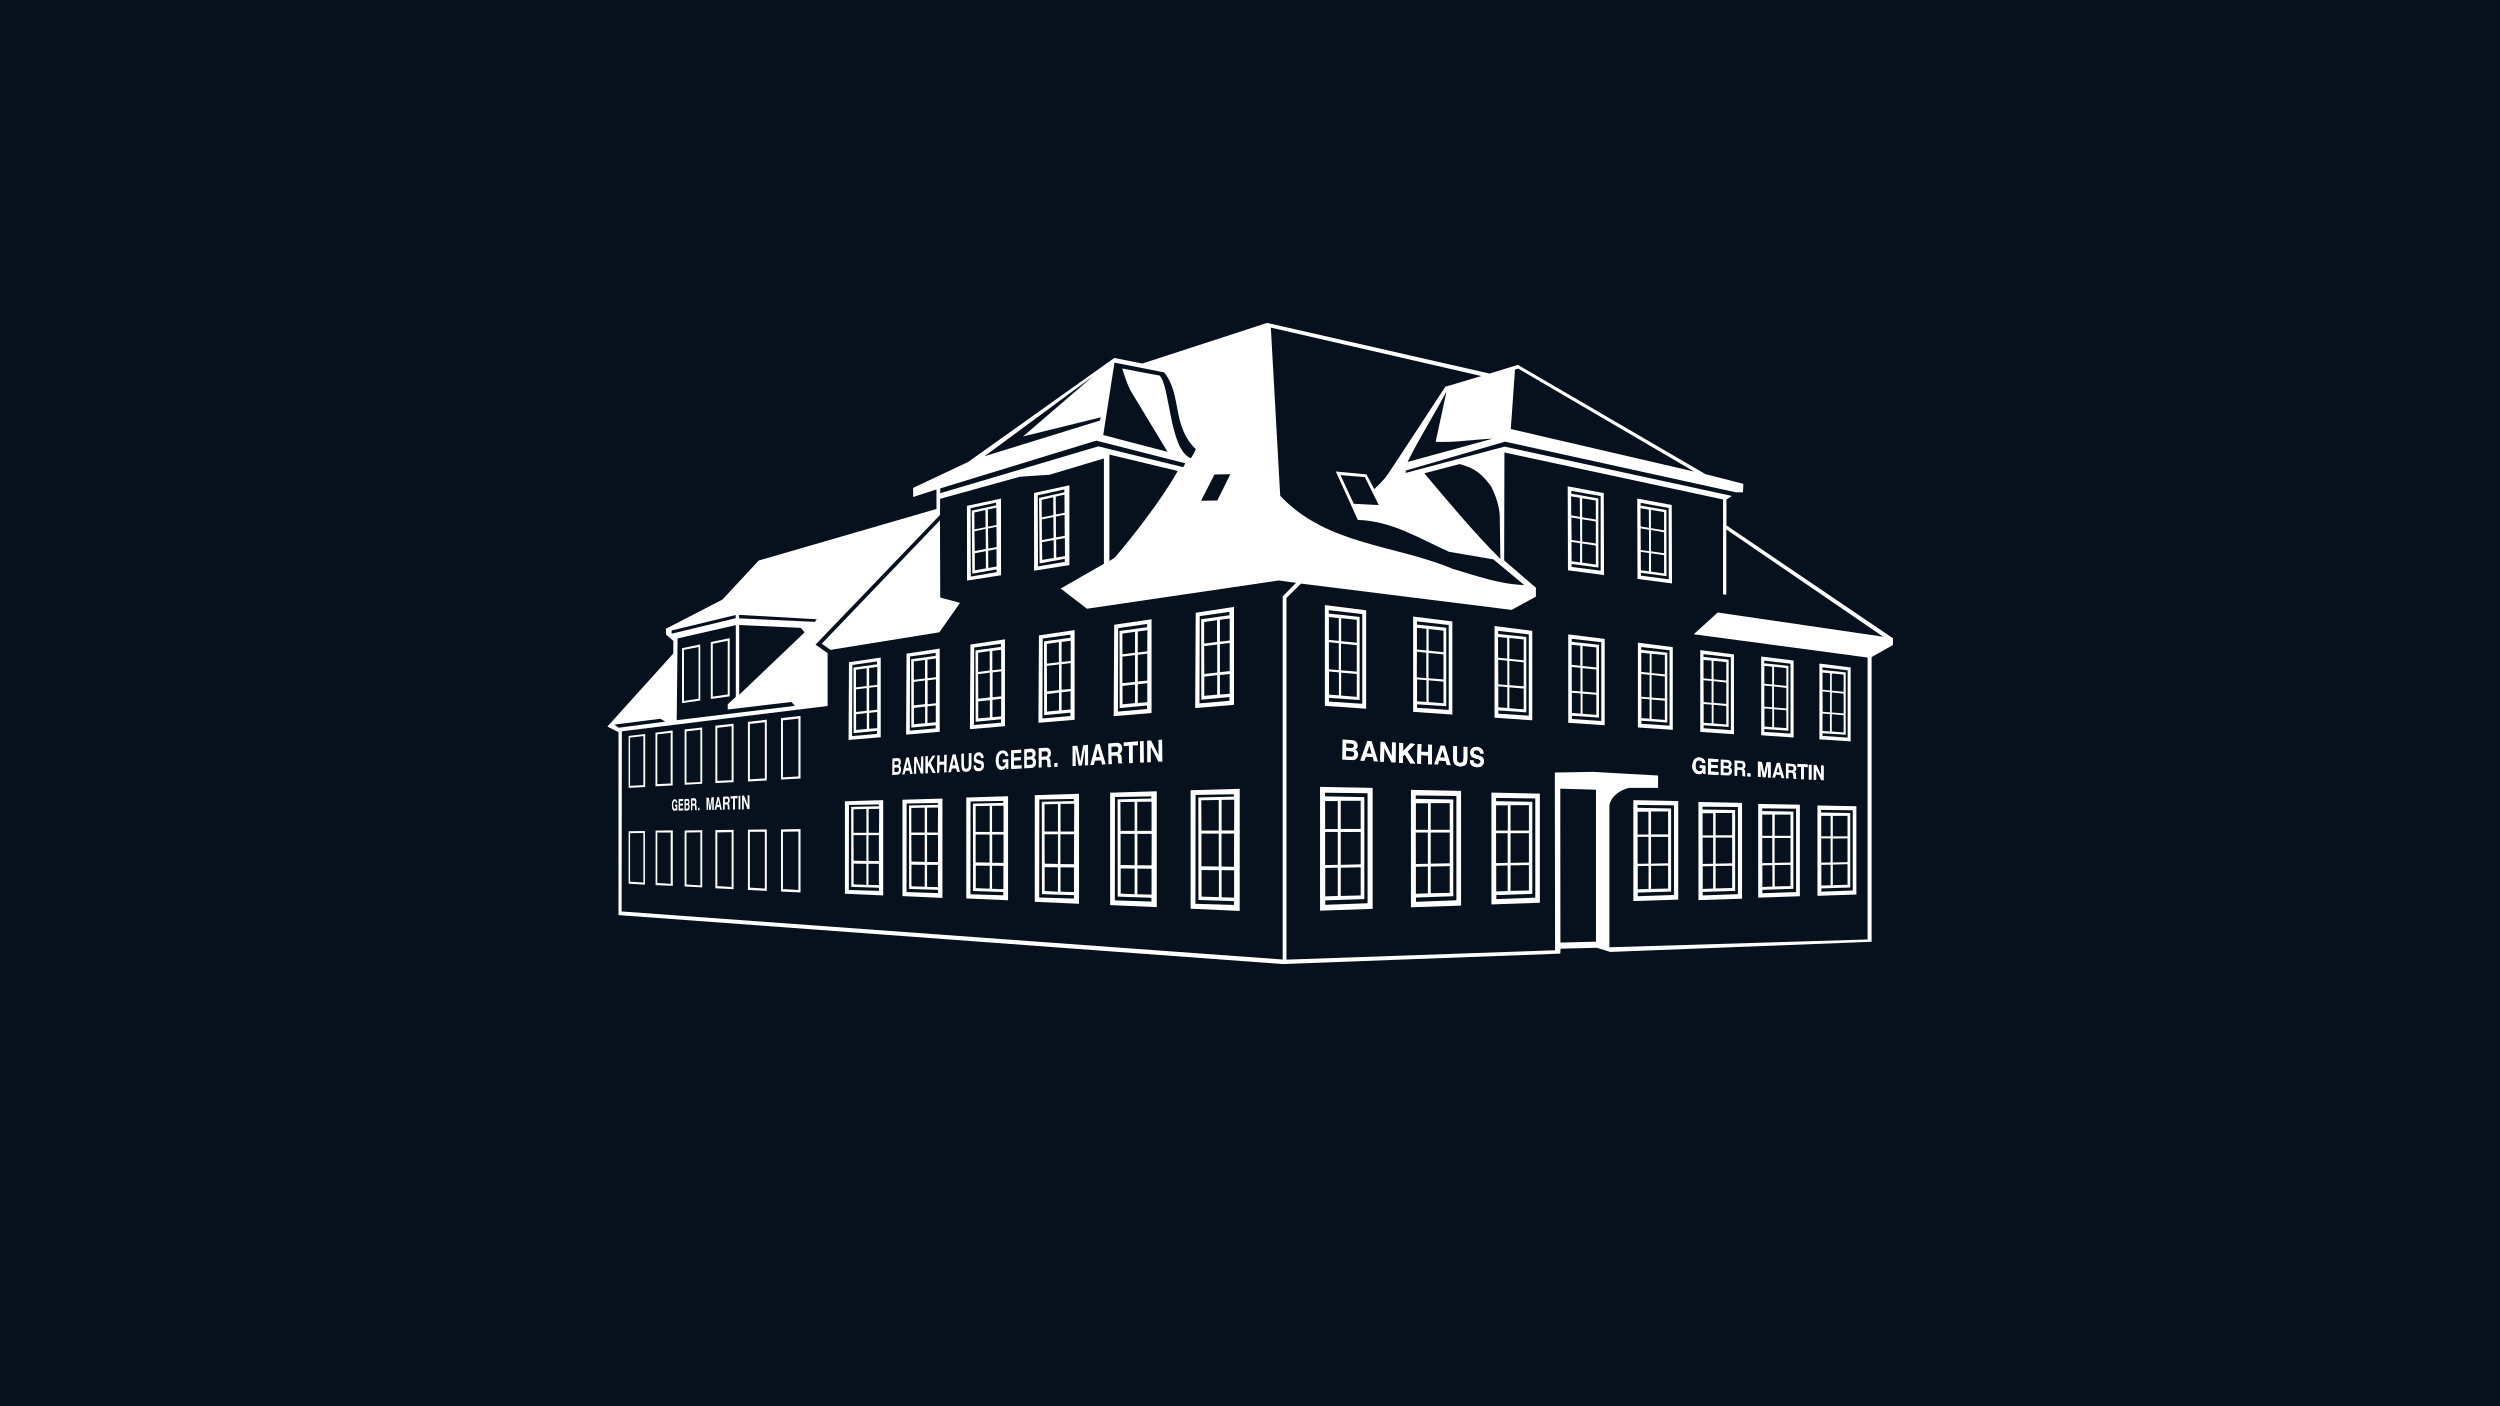 <?xml version="1.0" encoding="utf-8"?>
<!-- Generator: Adobe Illustrator 27.2.0, SVG Export Plug-In . SVG Version: 6.00 Build 0)  -->
<svg version="1.1" id="Ebene_1" xmlns="http://www.w3.org/2000/svg" xmlns:xlink="http://www.w3.org/1999/xlink" x="0px" y="0px"
	 viewBox="0 0 1920 1080" style="enable-background:new 0 0 1920 1080;" xml:space="preserve">
<style type="text/css">
	.st0{fill:#06111D;}
	.st1{fill:#FFFFFF;}
</style>
<rect class="st0" width="1920" height="1080"/>
<g>
	<path class="st1" d="M1365.6,588.5l1.3,4.7l-2.5-0.2L1365.6,588.5z M1367.5,595.2l0.7,2.3l2.2,0.2l-3.5-11.8h-2.3l-3.5,11.3h2.2
		l0.7-2.3L1367.5,595.2z"/>
	<path class="st1" d="M1106.1,581.7l1.8-5.7l1.7,5.8L1106.1,581.7z M1109.6,572.7l-3.2-0.2l-5,14.5l3,0.2l0.8-3l5,0.3l0.8,3l3.2,0.2
		L1109.6,572.7z"/>
	<polygon class="st1" points="721.9,399.6 631.1,494.4 637.8,499.1 721.4,485.6 737.3,463 722.1,458.9 	"/>
	<path class="st1" d="M558.9,533.3l-11.5,1.7v-40.6l11.5-2.3V533.3z M560.4,490.1l-14.5,3v43.7l14.5-2V490.1z"/>
	<path class="st1" d="M536.5,536.6l-11.2,1.7v-39.2l11.2-2.2V536.6z M523.8,497.8V540l14-2v-43.1L523.8,497.8z"/>
	<path class="st1" d="M601.3,553.2l11.9-1.3v44.4l-11.9,0.7V553.2z M599.8,598.7l15-0.8v-48.1l-15,1.7V598.7z"/>
	<path class="st1" d="M575.9,556l11.5-1.3v43.1l-11.5,0.7V556z M574.4,600.2l14.5-0.8v-46.7l-14.5,1.7V600.2z"/>
	<path class="st1" d="M561.9,599.2l-11,0.5V559l11-1.3V599.2z M563.4,555.8l-14,1.5v44.1l14-0.7V555.8z"/>
	<path class="st1" d="M527.2,561.7l10.7-1.3v40.2l-10.7,0.5V561.7z M525.8,602.7l13.5-0.8v-43.2l-13.5,1.5V602.7z"/>
	<path class="st1" d="M515.1,601.7l-10.3,0.5V564l10.3-1.2V601.7z M516.6,561l-13.2,1.7v41.2l13.2-0.7V561z"/>
	<path class="st1" d="M483.9,566.5l10.2-1.2v37.7l-10.2,0.5V566.5z M482.8,605.1l12.7-0.7v-40.7l-12.7,1.5V605.1z"/>
	<path class="st1" d="M601.3,638.8l11.9-0.2v44.9l-11.9-0.7V638.8z M599.8,684.7l15,0.7v-48.7l-15,0.3V684.7z"/>
	<path class="st1" d="M575.9,638.8h11.5v43.6l-11.5-0.7V638.8z M574.4,683.5l14.5,0.7v-47.2l-14.5,0.2V683.5z"/>
	<path class="st1" d="M550.9,639.3l11-0.2v42.1l-11-0.7V639.3z M549.4,682.2l14,0.7v-45.6l-14,0.2V682.2z"/>
	<path class="st1" d="M527.2,639.4l10.7-0.2V680l-10.7-0.7V639.4z M525.8,680.8l13.5,0.7v-43.9l-13.5,0.2V680.8z"/>
	<path class="st1" d="M504.8,639.4h10.3v39.4l-10.3-0.7V639.4z M503.5,679.8l13.2,0.5v-42.6l-13.2,0.2V679.8z"/>
	<path class="st1" d="M483.9,639.9l10.2-0.2v38.1l-10.2-0.7V639.9z M482.8,678.7l12.5,0.7v-41.2l-12.5,0.2V678.7z"/>
	<g>
		<path class="st1" d="M689.7,592.6c-0.2,0.2-0.3,0.2-0.8,0.3h-2v-3.3l2.2-0.2c0.3,0,0.5,0,0.8,0.2c0.3,0.3,0.5,0.7,0.5,1.3
			C690.4,591.7,690.2,592.2,689.7,592.6 M687,584.7l1.7-0.2c0.5,0,0.8,0,1,0.2c0.3,0.2,0.5,0.5,0.5,1c0,0.7-0.2,1-0.3,1.2
			c-0.3,0.3-0.5,0.3-0.8,0.5h-2.2L687,584.7z M690.9,588c0.2-0.2,0.5-0.5,0.5-0.7c0.3-0.5,0.5-1.2,0.5-2c0-0.7-0.2-1.3-0.3-1.8
			c-0.5-1-1.2-1.3-2.2-1.3l-4,0.3l-0.2,12.7l3.8-0.2c0.3,0,0.8-0.2,1.2-0.3c0.3,0,0.7-0.3,0.8-0.7c0.3-0.2,0.5-0.5,0.7-1
			c0.2-0.7,0.3-1.3,0.3-2c0-0.8,0-1.3-0.3-1.8C691.6,588.7,691.2,588.2,690.9,588"/>
	</g>
	<path class="st1" d="M697.9,589.7l-2,0.2l1-5.2L697.9,589.7z M692.9,594.9l1.8-0.2l0.7-2.7l3-0.2l0.7,2.7l1.8-0.2l-3-12.7l-1.8,0.2
		L692.9,594.9z"/>
	<polygon class="st1" points="703.9,581.2 702.1,581.4 701.9,594.4 703.6,594.2 703.7,585 707.2,594.1 709.1,594.1 709.1,580.9 
		707.4,581 707.2,590.2 	"/>
	<polygon class="st1" points="710.7,580.7 710.7,593.9 712.6,593.9 712.6,589.4 713.4,588 716.3,593.7 718.6,593.5 714.8,585.9 
		718.4,580.2 716.1,580.4 712.6,586 712.6,580.7 	"/>
	<polygon class="st1" points="725.1,584.9 721.6,585 721.6,580 719.8,580.2 719.6,593.6 721.4,593.4 721.6,587.4 725.1,587.2 
		725.1,593.2 726.9,593.2 727.1,579.7 725.1,579.7 	"/>
	<path class="st1" d="M731.4,587.7l1.2-5.3l1.2,5.3H731.4z M731.6,579.4l-3.3,13.7h2l0.7-2.8l3.3-0.2l0.7,2.7h2.2l-3.3-13.5
		L731.6,579.4z"/>
	<g>
		<path class="st1" d="M745.6,590.4c0.3-0.8,0.5-2,0.5-3.5v-8.5H744v8.5c0,1,0,1.7-0.2,2.2c-0.3,0.8-0.8,1.2-1.7,1.3
			c-0.8,0-1.3-0.3-1.5-1.2c-0.2-0.3-0.3-1.2-0.3-2v-8.5l-2,0.2v8.3c0,1.5,0.2,2.7,0.5,3.5c0.5,1.5,1.7,2.2,3.3,2
			C743.8,592.7,745,591.9,745.6,590.4"/>
		<path class="st1" d="M751.6,589.9c-0.8,0-1.3-0.2-1.8-0.8c-0.2-0.2-0.2-0.7-0.3-1.3l-1.8,0.2c0,1.3,0.3,2.5,1,3.3
			c0.8,0.8,1.8,1.2,3,1c1.3,0,2.3-0.5,3-1.3c0.7-0.8,1-2,1-3.3c0-1.2-0.2-2.2-0.8-2.8c-0.3-0.3-1-0.7-1.7-0.8l-1.8-0.5
			c-0.5-0.2-1-0.3-1.2-0.5c-0.3-0.2-0.5-0.5-0.5-1c0-0.7,0.2-1,0.5-1.3c0.3-0.3,0.7-0.5,1.2-0.5c0.5-0.2,1,0,1.3,0.2
			c0.5,0.3,0.7,1,0.7,1.8l2-0.2c0-1.5-0.3-2.7-1.2-3.3c-0.7-0.8-1.5-1.2-2.7-1c-1.2,0-2.2,0.5-2.8,1.5c-0.7,0.8-0.8,1.8-0.8,3.2
			c0,1.3,0.2,2.3,0.8,2.8c0.5,0.3,1.2,0.7,2.2,1l1.2,0.3c0.5,0,1,0.3,1.3,0.5c0.2,0.2,0.3,0.7,0.3,1c0,0.8-0.3,1.3-0.8,1.7
			C752.5,589.7,752.1,589.9,751.6,589.9"/>
		<path class="st1" d="M769.7,576.4c-1.5,0-2.7,0.8-3.7,2.3c-0.8,1.3-1.3,3.3-1.3,5.5c0,2.3,0.5,4.2,1.3,5.3c0.8,1.3,2,2,3.3,1.8
			c0.8,0,1.7-0.3,2.2-0.8c0.3-0.3,0.7-0.8,1.2-1.5l0.2,1.8l1.5-0.2V583l-4.3,0.3v2.3l2.3-0.2c0,1-0.3,1.7-0.8,2.3
			c-0.5,0.7-1,1-1.8,1c-0.7,0-1.3-0.3-2-1c-0.5-0.7-0.8-2-0.8-3.7c0-1.8,0.3-3.2,0.8-4c0.5-0.8,1.2-1.3,2-1.5c0.5,0,0.8,0.2,1.3,0.3
			c0.5,0.3,1,1,1.2,2l2.2-0.2c-0.2-1.3-0.7-2.5-1.5-3.3C772.2,576.5,771,576.2,769.7,576.4"/>
	</g>
	<polygon class="st1" points="778.7,584.2 784,583.9 784,581.4 778.7,581.7 778.7,578.5 784.3,578.2 784.3,575.7 776.5,576.2 
		776.5,590.7 784.7,590.2 784.7,587.7 778.7,587.9 	"/>
	<g>
		<path class="st1" d="M792.5,587c-0.2,0.2-0.7,0.3-1.2,0.3l-2.7,0.2v-4l2.8-0.2c0.5,0,0.8,0.2,1,0.2c0.5,0.3,0.8,0.8,0.8,1.7
			C793.4,586,793,586.7,792.5,587 M788.7,577.9l2.5-0.2c0.5,0,1,0,1.3,0.2c0.3,0.2,0.5,0.7,0.5,1.3c0,0.7-0.2,1-0.5,1.3
			c-0.2,0.3-0.7,0.3-1.2,0.5l-2.7,0.2V577.9z M795.7,585.2c0-0.8-0.2-1.5-0.5-2.2c-0.3-0.5-0.7-1-1.3-1.2c0.5-0.3,0.7-0.7,1-1
			c0.3-0.5,0.5-1.2,0.5-2.2c0-0.8-0.2-1.7-0.7-2.2c-0.5-1-1.5-1.5-2.8-1.5l-5.3,0.5v14.7l5-0.3c0.5,0,1.2,0,1.7-0.2
			c0.3-0.2,0.8-0.5,1.2-0.8c0.3-0.3,0.7-0.8,0.8-1.2C795.5,586.9,795.7,586,795.7,585.2"/>
		<path class="st1" d="M803.9,580.7c-0.2,0.2-0.7,0.3-1.2,0.3l-2.7,0.2v-4l2.7-0.2c0.5-0.2,1,0,1.2,0.2c0.5,0.2,0.8,0.8,0.8,1.7
			C804.7,579.9,804.4,580.4,803.9,580.7 M804.4,588.5c0.2,0.2,0.2,0.5,0.2,0.8l2.7-0.2v-0.5c-0.2-0.2-0.3-0.3-0.3-0.8
			c-0.2-0.2-0.2-0.7-0.2-1.3v-1c0-1,0-1.8-0.3-2.3c-0.2-0.5-0.5-0.8-1.2-1.2c0.7-0.3,1.2-0.8,1.5-1.5c0.2-0.7,0.3-1.5,0.3-2.2
			c0-0.7,0-1.2-0.2-1.5c-0.2-0.5-0.3-1-0.7-1.3c-0.3-0.5-0.7-0.7-1.2-1c-0.3-0.2-1-0.2-1.8-0.2l-5.5,0.3v15l2.3-0.2v-5.8l2.5-0.2
			c0.7,0,1.2,0,1.3,0.3c0.3,0.3,0.5,1,0.5,2v1.3V588.5z"/>
	</g>
	<polygon class="st1" points="812.2,588.9 812.2,585.9 809.7,586 809.7,589 	"/>
	<polygon class="st1" points="831.9,572.4 829.7,584.7 827.4,572.7 823.7,572.9 823.7,588.4 826.2,588.2 826.1,577.7 826.1,576.5 
		826.1,575.2 828.4,588 830.9,588 833.2,574.7 833.2,576 833.2,577.4 833.2,587.9 835.7,587.7 835.6,572 	"/>
	<path class="st1" d="M841.6,581.5l1.5-6.3l1.7,6.2L841.6,581.5z M841.6,571.7l-4.3,16l2.8-0.2l0.8-3.3l4.7-0.2l0.8,3.2l2.8-0.2
		l-4.7-15.7L841.6,571.7z"/>
	<g>
		<path class="st1" d="M853.6,573.5l3.2-0.2c0.7,0,1,0,1.3,0.2c0.5,0.3,0.8,1,0.8,2c0,0.8-0.3,1.5-0.8,1.8c-0.3,0.2-0.8,0.3-1.3,0.3
			l-3.2,0.2V573.5z M853.6,580.5l2.8-0.2c0.8,0,1.3,0.2,1.7,0.5c0.3,0.3,0.5,1,0.5,2v1.5c0,0.5,0.2,1,0.2,1.3c0,0.3,0.2,0.5,0.2,0.8
			l3-0.2V586c-0.2-0.2-0.3-0.5-0.5-0.8v-1.5v-1.2c0-1.2-0.2-2-0.5-2.5c-0.2-0.5-0.7-1-1.3-1.2c0.8-0.3,1.3-1,1.7-1.7
			c0.3-0.8,0.5-1.5,0.5-2.3c0-0.7-0.2-1.2-0.3-1.7c-0.2-0.5-0.3-1-0.7-1.3c-0.3-0.5-0.8-0.8-1.3-1c-0.5-0.3-1.2-0.3-2.2-0.3
			l-6.3,0.5l0.2,16l2.7-0.2L853.6,580.5z"/>
	</g>
	<polygon class="st1" points="867,572.7 867.1,586.2 870,586 870,572.5 874,572.4 874,569.3 863,570.2 863,573 	"/>
	<polygon class="st1" points="875.6,585.7 878.5,585.7 878.3,569 875.5,569.3 	"/>
	<polygon class="st1" points="889.7,568.3 889.8,580 884,568.7 881,568.8 881.1,585.5 883.8,585.4 883.8,573.5 889.7,585 
		892.7,584.9 892.5,568 	"/>
	<g>
		<path class="st1" d="M518.2,615.2c0.2,0,0.3,0,0.5,0.2c0.3,0.2,0.5,0.7,0.5,1.2h1c0-0.8-0.2-1.5-0.7-2c-0.3-0.7-0.8-0.8-1.3-0.8
			c-0.7,0-1.2,0.5-1.7,1.3c-0.3,0.8-0.5,2-0.5,3.3c0,1.3,0.2,2.5,0.5,3.3c0.5,0.7,0.8,1,1.5,1c0.3,0,0.7-0.2,1-0.3
			c0.2-0.2,0.3-0.5,0.5-1v1.2h0.7v-4.7h-1.8v1.5h1c0,0.5-0.2,1-0.3,1.3c-0.2,0.3-0.5,0.5-0.8,0.5c-0.3,0-0.7-0.2-0.8-0.7
			c-0.3-0.3-0.5-1.2-0.5-2.2c0-1,0.2-1.8,0.5-2.3C517.5,615.6,517.8,615.2,518.2,615.2"/>
	</g>
	<polygon class="st1" points="522.2,618.8 524.5,618.6 524.5,617.1 522.2,617.2 522.2,615.2 524.7,615.2 524.7,613.6 521.2,613.7 
		521.2,622.6 524.8,622.4 524.8,620.9 522.2,620.9 	"/>
	<g>
		<path class="st1" d="M526.7,618.4h1.2c0.2,0,0.3,0,0.5,0.2c0.2,0.2,0.3,0.5,0.3,1c0,0.5-0.2,0.8-0.3,1.2c-0.2,0-0.3,0.2-0.5,0.2
			h-1.2V618.4z M526.7,615.1h1c0.3-0.2,0.5,0,0.7,0c0.2,0.2,0.2,0.5,0.2,0.8c0,0.3,0,0.7-0.2,0.8c-0.2,0.2-0.3,0.2-0.5,0.2l-1.2,0.2
			V615.1z M528.5,622.3c0.3,0,0.5-0.2,0.7-0.5c0.2-0.2,0.3-0.3,0.3-0.7c0.2-0.5,0.2-0.8,0.2-1.5c0-0.5,0-0.8-0.2-1.3
			c-0.2-0.3-0.3-0.5-0.5-0.7c0.2-0.2,0.3-0.3,0.3-0.5c0.2-0.3,0.2-0.8,0.2-1.3c0-0.7,0-1-0.2-1.5c-0.3-0.5-0.7-0.8-1.3-0.8l-2.3,0.2
			v8.8h2.2C528.2,622.4,528.3,622.4,528.5,622.3"/>
		<path class="st1" d="M533.5,617.1c-0.2,0-0.3,0.2-0.5,0.2h-1.3v-2.5h1.3c0.2,0,0.3,0,0.5,0.2c0.2,0.2,0.3,0.5,0.3,1
			C533.8,616.4,533.7,616.9,533.5,617.1 M534.8,615.7v-1c-0.2-0.3-0.2-0.5-0.3-0.8c-0.2-0.2-0.3-0.5-0.5-0.7c-0.2,0-0.5-0.2-0.8-0.2
			l-2.5,0.2v9.2l1-0.2v-3.5h1.2c0.3,0,0.5,0,0.7,0.2c0.2,0.3,0.2,0.7,0.2,1.2v0.8v0.8c0,0.2,0,0.3,0.2,0.5h1.2v-0.2
			c-0.2-0.2-0.2-0.3-0.2-0.5v-1v-0.5c0-0.7-0.2-1.2-0.2-1.5c-0.2-0.3-0.3-0.5-0.5-0.7c0.2-0.2,0.5-0.5,0.5-1
			C534.8,616.6,534.8,616.1,534.8,615.7"/>
	</g>
	<polygon class="st1" points="536.2,620.4 536.2,622.3 537.2,622.3 537.2,620.3 	"/>
	<polygon class="st1" points="545.4,619.9 544.4,612.6 542.5,612.6 542.7,622.1 543.7,622.1 543.7,615.6 543.7,614.9 543.7,614.1 
		544.7,622.1 545.9,622.1 547,613.9 547,614.7 547,615.4 547,622.1 548.2,621.9 548.2,612.2 546.4,612.4 	"/>
	<path class="st1" d="M551.7,614.4l0.7,3.8h-1.5L551.7,614.4z M550.5,619.9h2.3l0.3,2h1.3l-2.2-9.8H551l-2.2,9.8h1.3L550.5,619.9z"
		/>
	<g>
		<path class="st1" d="M558.7,615.9c0,0.2-0.3,0.3-0.7,0.3h-1.3v-2.7l1.5-0.2c0.2,0,0.5,0.2,0.5,0.2c0.3,0.2,0.5,0.7,0.5,1.3
			C559.2,615.4,559,615.7,558.7,615.9 M560.2,615.9c0.2-0.5,0.3-1,0.3-1.5c0-0.3,0-0.7-0.2-1c0-0.3-0.2-0.5-0.3-0.8
			c-0.2-0.3-0.3-0.5-0.7-0.7c-0.2-0.2-0.5-0.2-1-0.2l-3,0.2v10l1.3-0.2v-3.8h1.3c0.3,0,0.7,0,0.7,0.2c0.2,0.3,0.3,0.7,0.3,1.3v1v0.8
			c0,0.2,0,0.3,0.2,0.5h1.3v-0.3c0,0-0.2-0.2-0.2-0.5v-1v-0.7c0-0.7-0.2-1.2-0.2-1.5c-0.2-0.3-0.3-0.7-0.7-0.8
			C559.9,616.7,560.2,616.4,560.2,615.9"/>
	</g>
	<polygon class="st1" points="561.2,613.4 563,613.2 563,621.8 564.5,621.6 564.4,613.2 566.4,613.1 566.4,611.2 561,611.6 	"/>
	<polygon class="st1" points="567.2,611.2 567.2,621.6 568.6,621.6 568.6,611.1 	"/>
	<polygon class="st1" points="575.6,610.7 574.1,610.9 574.2,618.3 571.4,610.9 569.9,611.1 569.9,621.6 571.2,621.6 571.2,614.1 
		574.1,621.4 575.6,621.4 	"/>
	<g>
		<path class="st1" d="M1124,582.5c0,1-0.2,1.8-0.3,2.2c-0.3,0.8-1.2,1.2-2.2,1.2c-1.2,0-2-0.5-2.3-1.3c-0.2-0.5-0.3-1.2-0.2-2.2
			v-9.2l-2.8-0.2l-0.2,9.2c0,1.5,0.3,2.7,0.7,3.7c0.8,1.7,2.3,2.5,4.7,2.7c2.3,0,4-0.7,4.8-2.2c0.3-0.8,0.7-2.2,0.7-3.7v-9l-2.8-0.2
			V582.5z"/>
		<path class="st1" d="M1136.2,580.5l-2.2-0.7c-0.8-0.3-1.5-0.5-1.8-0.7c-0.3-0.3-0.5-0.8-0.5-1.3c0-0.5,0.2-1,0.7-1.2
			c0.3-0.3,1-0.5,1.7-0.5c0.7,0.2,1.2,0.2,1.5,0.5c0.7,0.3,1,1,1.2,2l2.5,0.2c0-1.7-0.5-2.8-1.5-3.7c-0.8-0.8-2.2-1.3-3.5-1.5
			c-1.7,0-2.8,0.3-3.8,1.2c-0.8,0.7-1.2,1.8-1.3,3.2c0,1.3,0.5,2.5,1.3,3.2c0.5,0.5,1.5,0.8,2.8,1.3l1.5,0.3
			c0.8,0.3,1.3,0.5,1.7,0.8c0.5,0.3,0.7,0.7,0.7,1.2c0,0.8-0.5,1.3-1.2,1.7c-0.5,0.2-1,0.2-1.7,0.2c-1-0.2-1.8-0.5-2.2-1
			c-0.3-0.5-0.5-1-0.5-1.7h-2.7c0,1.5,0.5,2.7,1.3,3.7c1,0.8,2.3,1.3,4.2,1.5c1.7,0,3-0.3,3.8-1.2c1-0.8,1.3-2,1.5-3.3
			c0-1.2-0.5-2.2-1.2-3C1138,581.2,1137.2,580.9,1136.2,580.5"/>
	</g>
	<polygon class="st1" points="1314.1,589.5 1319.1,589.9 1319.1,587.7 1314.1,587.4 1314.1,584.9 1319.6,585.2 1319.6,583 
		1311.9,582.7 1311.7,594.7 1319.7,595.1 1319.9,592.9 1313.9,592.6 	"/>
	<g>
		<path class="st1" d="M1304.9,584c0.5,0,1,0.2,1.3,0.3c0.7,0.3,1,1,1.2,1.8h2.2c0-1.2-0.5-2.2-1.3-3c-0.8-0.8-2-1.2-3.3-1.3
			c-1.5,0-2.8,0.5-3.8,1.5c-0.8,1.2-1.3,2.7-1.5,4.7c0,2,0.5,3.5,1.5,4.7c0.8,1.2,2,1.8,3.5,1.8c0.8,0.2,1.5,0,2.2-0.5
			c0.3-0.2,0.7-0.5,1.2-1.2l0.2,1.5l1.5,0.2V588l-4.3-0.2v2l2.3,0.2c0,0.7-0.3,1.3-0.8,1.8c-0.5,0.5-1.2,0.7-1.8,0.7
			c-0.8-0.2-1.5-0.5-2-1.2c-0.7-0.7-1-1.7-1-3.2c0-1.5,0.3-2.5,0.8-3.2C1303.4,584.2,1304,583.9,1304.9,584"/>
	</g>
	<polygon class="st1" points="1068.9,580.9 1063.4,569.9 1060.4,569.7 1060,584.9 1062.9,585 1063.1,574.2 1068.7,585.4 
		1071.7,585.5 1071.9,570.4 1069.1,570.2 	"/>
	<polygon class="st1" points="1096.9,577.5 1091.4,577.4 1091.6,571.5 1088.8,571.4 1088.4,586.4 1091.4,586.5 1091.4,579.9 
		1096.8,580.2 1096.8,586.9 1099.6,587 1099.8,572 1096.9,571.9 	"/>
	<polygon class="st1" points="1086.8,571.4 1083.1,571 1077.6,576.9 1077.6,570.7 1074.7,570.5 1074.4,585.7 1077.4,585.9 
		1077.4,580.7 1078.9,579.4 1083.1,586.2 1086.9,586.4 1080.9,577.2 	"/>
	<rect x="1389.2" y="587.4" class="st1" width="2" height="11.3"/>
	<polygon class="st1" points="1380.5,588.9 1383.3,589 1383.3,598.4 1385.3,598.4 1385.3,589 1388.2,589.2 1388.2,587.2 
		1380.5,586.7 	"/>
	<polygon class="st1" points="1398.7,587.9 1398.7,595.7 1395,587.7 1393,587.5 1393,598.9 1394.8,598.9 1394.8,590.9 1398.7,599.1 
		1400.5,599.2 1400.5,588 	"/>
	<polygon class="st1" points="1342.1,596.2 1344.3,596.4 1344.3,593.9 1342.1,593.9 	"/>
	<polygon class="st1" points="1354.9,594.4 1353.1,585.2 1350.1,584.9 1350.1,596.6 1352.1,596.7 1352.1,588.9 1352.1,587.9 
		1352.1,586.9 1353.9,596.9 1355.9,596.9 1357.8,587.2 1357.8,588.2 1357.8,589.2 1357.8,597.1 1359.8,597.1 1359.8,585.5 
		1356.8,585.4 	"/>
	<polygon class="st1" points="1068.9,580.9 1063.4,569.9 1060.4,569.7 1060,584.9 1062.9,585 1063.1,574.2 1068.7,585.4 
		1071.7,585.5 1071.9,570.4 1069.1,570.2 	"/>
	<polygon class="st1" points="1080.9,577.2 1086.8,571.4 1083.1,571 1077.6,576.9 1077.6,570.7 1074.7,570.5 1074.4,585.7 
		1077.4,585.9 1077.4,580.7 1078.9,579.4 1083.1,586.2 1086.9,586.4 	"/>
	<polygon class="st1" points="1099.6,587 1099.8,572 1096.9,571.9 1096.9,577.5 1091.4,577.4 1091.6,571.5 1088.8,571.4 
		1088.4,586.4 1091.4,586.5 1091.4,579.9 1096.8,580.2 1096.8,586.9 	"/>
	<g>
		<path class="st1" d="M1124,582.5c0,1-0.2,1.8-0.3,2.2c-0.3,0.8-1.2,1.2-2.2,1.2c-1.2,0-2-0.5-2.3-1.3c-0.2-0.5-0.3-1.2-0.2-2.2
			v-9.2l-2.8-0.2l-0.2,9.2c0,1.5,0.3,2.7,0.7,3.7c0.8,1.7,2.3,2.5,4.7,2.7c2.3,0,4-0.7,4.8-2.2c0.3-0.8,0.7-2.2,0.7-3.7v-9l-2.8-0.2
			V582.5z"/>
		<path class="st1" d="M1136.2,580.5l-2.2-0.7c-0.8-0.3-1.5-0.5-1.8-0.7c-0.3-0.3-0.5-0.8-0.5-1.3c0-0.5,0.2-1,0.7-1.2
			c0.3-0.3,1-0.5,1.7-0.5c0.7,0.2,1.2,0.2,1.5,0.5c0.7,0.3,1,1,1.2,2l2.5,0.2c0-1.7-0.5-2.8-1.5-3.7c-0.8-0.8-2.2-1.3-3.5-1.5
			c-1.7,0-2.8,0.3-3.8,1.2c-0.8,0.7-1.2,1.8-1.3,3.2c0,1.3,0.5,2.5,1.3,3.2c0.5,0.5,1.5,0.8,2.8,1.3l1.5,0.3
			c0.8,0.3,1.3,0.5,1.7,0.8c0.5,0.3,0.7,0.7,0.7,1.2c0,0.8-0.5,1.3-1.2,1.7c-0.5,0.2-1,0.2-1.7,0.2c-1-0.2-1.8-0.5-2.2-1
			c-0.3-0.5-0.5-1-0.5-1.7h-2.7c0,1.5,0.5,2.7,1.3,3.7c1,0.8,2.3,1.3,4.2,1.5c1.7,0,3-0.3,3.8-1.2c1-0.8,1.3-2,1.5-3.3
			c0-1.2-0.5-2.2-1.2-3C1138,581.2,1137.2,580.9,1136.2,580.5"/>
		<path class="st1" d="M1301,592.7c0.8,1.2,2,1.8,3.5,1.8c0.8,0.2,1.5,0,2.2-0.5c0.3-0.2,0.7-0.5,1.2-1.2l0.2,1.5l1.5,0.2V588
			l-4.3-0.2v2l2.3,0.2c0,0.7-0.3,1.3-0.8,1.8c-0.5,0.5-1.2,0.7-1.8,0.7c-0.8-0.2-1.5-0.5-2-1.2c-0.7-0.7-1-1.7-1-3.2
			c0-1.5,0.3-2.5,0.8-3.2c0.7-0.8,1.3-1.2,2.2-1c0.5,0,1,0.2,1.3,0.3c0.7,0.3,1,1,1.2,1.8h2.2c0-1.2-0.5-2.2-1.3-3
			c-0.8-0.8-2-1.2-3.3-1.3c-1.5,0-2.8,0.5-3.8,1.5c-0.8,1.2-1.3,2.7-1.5,4.7C1299.5,590,1300,591.5,1301,592.7"/>
	</g>
	<polygon class="st1" points="1319.6,585.2 1319.6,583 1311.9,582.7 1311.7,594.7 1319.7,595.1 1319.9,592.9 1313.9,592.6 
		1314.1,589.5 1319.1,589.9 1319.1,587.7 1314.1,587.4 1314.1,584.9 	"/>
	<g>
		<path class="st1" d="M1327.2,593.2c-0.2,0.2-0.5,0.2-1,0.2l-2.5-0.2V590l2.5,0.2c0.5,0,0.8,0,1.2,0.2c0.3,0.3,0.7,0.7,0.7,1.3
			C1328.1,592.4,1327.7,592.9,1327.2,593.2 M1323.7,585.4l2.3,0.2c0.5,0,0.8,0.2,1.2,0.3c0.3,0.2,0.5,0.5,0.5,1s0,0.8-0.3,1.2
			c-0.3,0.2-0.7,0.2-1.2,0.2l-2.5-0.2V585.4z M1329.9,586.9c0-0.8-0.2-1.3-0.5-1.8c-0.5-1-1.5-1.3-2.7-1.5l-5.2-0.3v12l4.7,0.2h1.5
			c0.5-0.2,0.8-0.3,1.2-0.7c0.3-0.2,0.7-0.5,0.8-0.8c0.3-0.5,0.5-1.2,0.5-1.8c0-0.7-0.2-1.3-0.5-1.8c-0.2-0.5-0.7-0.8-1.2-1
			c0.3-0.2,0.7-0.5,0.8-0.7C1329.8,588,1329.9,587.5,1329.9,586.9"/>
		<path class="st1" d="M1334.3,586l2.5,0.2c0.3,0,0.8,0.2,1,0.2c0.3,0.3,0.7,0.8,0.7,1.5c0,0.7-0.3,1.2-0.7,1.3
			c-0.3,0.2-0.7,0.2-1.2,0.2l-2.3-0.2V586z M1334.3,591.2h2.2c0.7,0.2,1,0.3,1.3,0.5c0.2,0.3,0.3,0.8,0.3,1.5v1.2v1
			c0,0.2,0.2,0.3,0.2,0.7l2.3,0.2v-0.3c-0.2-0.2-0.3-0.5-0.3-0.7v-1.2v-0.8c0-0.8-0.2-1.3-0.3-1.8c-0.2-0.3-0.5-0.7-1-1
			c0.5-0.2,1-0.5,1.2-1c0.3-0.5,0.3-1.2,0.3-1.7c0-0.5,0-0.8-0.2-1.2c0-0.5-0.3-0.8-0.5-1.2c-0.2-0.3-0.5-0.7-1-0.8
			c-0.3-0.2-0.8-0.3-1.7-0.3l-5-0.3v11.8l2,0.2L1334.3,591.2z"/>
	</g>
	<polygon class="st1" points="1344.3,593.9 1342.1,593.9 1342.1,596.2 1344.3,596.4 	"/>
	<polygon class="st1" points="1352.1,588.9 1352.1,587.9 1352.1,586.9 1353.9,596.9 1355.9,596.9 1357.8,587.2 1357.8,588.2 
		1357.8,589.2 1357.8,597.1 1359.8,597.1 1359.8,585.5 1356.8,585.4 1354.9,594.4 1353.1,585.2 1350.1,584.9 1350.1,596.6 
		1352.1,596.7 	"/>
	<g>
		<path class="st1" d="M1377.5,590.2c0,0.7-0.2,1-0.7,1.2c-0.2,0.2-0.5,0.2-1,0.2l-2.2-0.2v-3l2.3,0.2c0.3,0,0.7,0,1,0.2
			C1377.3,589,1377.5,589.5,1377.5,590.2 M1371.6,586.2v11.5l2,0.2v-4.5h2c0.7,0.2,1,0.2,1.2,0.5c0.3,0.3,0.3,0.7,0.3,1.5l0.2,1v1
			c0,0.2,0,0.3,0.2,0.7l2.2,0.2v-0.3c-0.2-0.2-0.3-0.3-0.3-0.7v-1.2v-0.7c0-0.8-0.2-1.5-0.3-1.8c-0.2-0.3-0.5-0.7-1-1
			c0.5-0.2,1-0.5,1.2-1c0.3-0.5,0.3-1,0.3-1.5c0-0.5,0-1-0.2-1.3c-0.2-0.3-0.3-0.7-0.5-1c-0.2-0.3-0.5-0.7-0.8-0.8
			c-0.5-0.2-1-0.3-1.7-0.3L1371.6,586.2z"/>
	</g>
	<polygon class="st1" points="1383.3,598.4 1385.3,598.4 1385.3,589 1388.2,589.2 1388.2,587.2 1380.5,586.7 1380.5,588.9 
		1383.3,589 	"/>
	<rect x="1389.2" y="587.4" class="st1" width="2" height="11.3"/>
	<polygon class="st1" points="1394.8,590.9 1398.7,599.1 1400.5,599.2 1400.5,588 1398.7,587.9 1398.7,595.7 1395,587.7 1393,587.5 
		1393,598.9 1394.8,598.9 	"/>
	<g>
		<path class="st1" d="M1039,580.9c-0.3,0.2-0.8,0.3-1.5,0.2l-3.7-0.2v-4.2l3.7,0.3c0.7,0,1.2,0.2,1.5,0.3c0.7,0.3,1,0.8,1,1.7
			C1040,580,1039.7,580.5,1039,580.9 M1034,570.9l3.3,0.2c0.7,0,1.2,0.2,1.7,0.3c0.5,0.2,0.8,0.7,0.8,1.5c0,0.5-0.3,1-0.7,1.3
			c-0.5,0.2-1,0.2-1.7,0.2l-3.5-0.2V570.9z M1042.5,577.2c-0.3-0.7-0.8-1.2-1.7-1.5c0.5-0.3,0.8-0.5,1.2-0.8
			c0.5-0.5,0.7-1.3,0.7-2.2c0-1-0.2-1.8-0.7-2.5c-0.7-1-2-1.7-3.7-1.8l-7.2-0.5l-0.3,15.5l6.7,0.3c0.8,0.2,1.5,0,2.2,0
			c0.7-0.2,1.2-0.3,1.7-0.7c0.3-0.3,0.7-0.7,1-1.2c0.5-0.7,0.7-1.5,0.7-2.5C1043,578.5,1042.9,577.7,1042.5,577.2"/>
	</g>
	<path class="st1" d="M1049.7,578.5l2-5.8l1.7,6.2L1049.7,578.5z M1053.4,569.2l-3.3-0.2l-5.5,15.2l3.2,0.2l1.2-3.2l5.3,0.3l0.8,3.2
		l3.2,0.2L1053.4,569.2z"/>
	<g>
		<path class="st1" d="M1319.2,470.4l-18.4,16.7l133.5,17.9v216.5l-198.3,6V618.6c0,0,0.8-9.5,14.9-13.5h22.5v-9.5
			c-16-0.8-49.6-2.8-49.6-2.8l-29.7,0.5l0.2,136.5l-206.3,7.2V459.2l11.2-11l161.7,20.2l18.7-10.2v-6.8l-24.4-21l0.2-82.9
			l167.9,36.1v72.9l2.5,0.2v-50.1l120.5,82.4L1319.2,470.4z M1225.6,723.2l-4,0.1l-23.2,0.6l-0.1-91.8l0-5.2l0-21.2l27.4,0.8v20.4
			V723.2z M904.5,361.7c0,0-12.8,24.4-48.2,66.4c-1.3,1-2.8,1.8-4.3,2.8v-81.8L904.5,361.7z M985.1,736.9L477.4,700l0.2-138.4
			l158-19.4v-40.6l-9.3-6.5l95.6-99.6l0.2-20.4l119.8-36.7l68.4,17.4l-1.5,3l-65.3-16l-121.5,36v4.3l61.4-17l22.7-1.5l41.7-12.5
			v80.9L814.6,452l20.2,15.5l147.4-21.7l13.2,1.8L985.1,458V736.9z M471.8,556.5l35.4-4.5l3.7,2.2l-35.7,4.7L471.8,556.5z
			 M515.8,486.7v-2.5l49.2-11.9v2.5L515.8,486.7z M567.7,533.6v-53.6l47.4,2.2l2.8,3.5L567.7,533.6z M607.8,539.1l2.7,3l-90.8,11
			l0.7-62.8l44.7-10.2v55.1l-6.2,5.7v4L607.8,539.1z M627.3,475.6l-1.5,2l-58.1-2.7l-0.3-2.7L627.3,475.6z M839.6,288.8l-53.9,46.4
			l59.7-14.7l-0.7,2.5l-88.6,27.4L839.6,288.8z M855.9,278.5l38.2,7.5c13.8,17.2,5.7,41.1,24.2,58.9c0.3,0.3-3.5,7.2-3.8,7
			c-16.7-6.7-15.9-57.1-24.2-63.6c0.3,0.3-28.4-5.3-28.4-5.3s3.7,13.2,7.8,19.4l27,44.6c-16.5-4.2-49.4-12.9-49.4-12.9L855.9,278.5z
			 M932.7,364.4l12.2-0.2l-10,20.2l-12.5,0.2L932.7,364.4z M1058.9,387.9l-19.2-1l-10.2-22l18.7,1.5L1058.9,387.9z M1137.7,288.8
			L1110,297c0,0-43.2,66.1-43.4,66.1c-4,6.3-11.2,12.5-11.2,12.5l-6-11.3l-23.5-2.2l16.9,37.2c26.4,0.8,47.4,14.4,70.1,24.5l34,5.8
			l23.7,19.7c-18.7-0.5-37-7.2-54.9-12.4c-44.2-18.7-96.5-18-132.5-56.1l-7.2-129.2L1137.7,288.8z M1146.3,336.9l-65.3,17.9
			c8.8-17.9,20.2-35.9,29.9-54.1c-2.7,12.9-5.5,25.7-8.3,38.6C1117.3,340,1131.6,337.5,1146.3,336.9 M1121.1,356.4
			c7.5,2.5,14,3.5,24,17c6.5,12.4,6.7,22.5,6.7,22.5l0.5,33.4c-20.5-20.5-39.7-43.6-58.4-65.8L1121.1,356.4z M1163.5,283.8l2.5-0.7
			l135.2,79.1l-140.9-32.7L1163.5,283.8z M1325.9,403.5v-19.9l4.3-2.7L1155.5,343l-75.9,20.2v-1.8l76.3-22.2l177.2,38.9h5.5l0.3-6.5
			l-29.2-7.5l-144-83.9l-21.7,6.7l-170.9-38.9l-95.8,31.2l-21.5-4.3l-112.3,79.9l-42.2,19.9v7l17.9-5.8v15l-136.5,39.6l-27.9,30
			l-43.4,22.4l0.2,4.5l5.5,4.8v9.7l-50.6,56.1l8.5,4.3v140.5l510,37.6l213.3-8l0.2-3.8l27.9-0.7l10.2,3.2l200.8-7.8V504.6l16.4-9.2
			v-5.2L1325.9,403.5z"/>
	</g>
	<path class="st1" d="M1046.2,540.5l-25.5-1.7l0-2.8l23.5,1.6v-63.8l-23.7-2.6l0-2.6l25.7,3V540.5z M1020.7,533.4l0-17.7l6.7,0.6
		l0.9,0.1V534l-7.7-0.5L1020.7,533.4z M1028.2,492.2l-1.1-0.1l-6.5-0.7l0-17.5l0,0l7.6,0.8V492.2z M1020.6,493.2l7.6,0.8l0,20.6
		l-1.7-0.1l-5.9-0.5l0,0L1020.6,493.2z M1042,495.5v20.3l-12.1-1l0-20.5L1042,495.5z M1042,517.6v17.6l-12-1v-17.6L1042,517.6z
		 M1042,493.6l-12-1.2v-17.6l12,1.2V493.6z M1017.5,464.7v77.4l31.7,2.2v-75.6L1017.5,464.7z"/>
	<path class="st1" d="M1050.3,693.7l-32.5,1.2l0-3.4l30-1v-78.3l-30.2-0.6l0-2.8l32.7,0.4V693.7z M1017.8,688.3l0-21.7l8.5-0.2
		l1.1,0v21.7l-9.8,0.3L1017.8,688.3z M1027.4,636.7l-1.4,0l-8.3,0l0-21.5l0,0l9.7,0V636.7z M1017.7,638.9l9.7,0l0,25.3l-2.1,0
		l-7.6,0.2l0,0L1017.7,638.9z M1045,638.9v24.9l-15.3,0.4l0-25.2L1045,638.9z M1045,666.1v21.6l-15.3,0.4v-21.7L1045,666.1z
		 M1045,636.6l-15.3,0v-21.6l15.3,0V636.6z M1013.8,604.3v95.1l40.4-1.4v-92.9L1013.8,604.3z"/>
	<path class="st1" d="M1118.5,691.4l-31,1.2l0-3.3l28.6-1V614l-28.8-0.5l0-2.6l31.2,0.4V691.4z M1087.4,686.3l0-20.6l8.1-0.2l1.1,0
		v20.6l-9.4,0.3L1087.4,686.3z M1096.6,637.3h-1.3l-7.9,0l0-20.4l0,0l9.3,0V637.3z M1087.3,639.4l9.3,0l0,24l-2,0l-7.2,0.2l0,0
		L1087.3,639.4z M1113.4,639.4V663l-14.6,0.3l0-23.9L1113.4,639.4z M1113.4,665.2v20.5l-14.6,0.3v-20.5L1113.4,665.2z M1113.4,637.3
		l-14.6,0v-20.5l14.6,0V637.3z M1083.6,606.6v90.2l38.5-1.3v-88.1L1083.6,606.6z"/>
	<path class="st1" d="M1179.1,689.4l-29.9,1.1l0-3.1l27.6-0.9v-70.7l-27.8-0.5l0-2.5l30.1,0.4V689.4z M1149.1,684.5l0-19.6l7.8-0.2
		l1,0v19.6l-9,0.3L1149.1,684.5z M1157.9,637.9l-1.3,0l-7.6,0l0-19.4l0,0l9,0V637.9z M1149,639.9l8.9,0l0,22.8l-1.9,0l-7,0.2l0,0
		L1149,639.9z M1174.2,639.9v22.5l-14.1,0.3l0-22.8L1174.2,639.9z M1174.2,664.4v19.5l-14.1,0.3v-19.6L1174.2,664.4z M1174.2,637.9
		l-14.1,0v-19.5l14.1,0V637.9z M1145.4,608.7v85.9l37.2-1.3v-83.8L1145.4,608.7z"/>
	<path class="st1" d="M1285.6,687.3l-27.8,1l0-2.8l25.6-0.8v-63.8l-25.8-0.5l0-2.2l28,0.3V687.3z M1257.8,682.9l0-17.7l7.3-0.2l1,0
		v17.7l-8.4,0.3L1257.8,682.9z M1266,640.9h-1.2l-7.1,0l0-17.5l0,0l8.3,0V640.9z M1257.7,642.7l8.3,0l0,20.6l-1.8,0l-6.5,0.1l0,0
		L1257.7,642.7z M1281.1,642.7V663l-13.1,0.3l0-20.6L1281.1,642.7z M1281.1,664.8v17.6l-13.1,0.3v-17.7L1281.1,664.8z M1281.1,640.8
		l-13.1,0v-17.6l13.1,0V640.8z M1254.4,614.5V692l34.5-1.1v-75.7L1254.4,614.5z"/>
	<path class="st1" d="M1334.7,686.7l-27,1l0-2.7l24.9-0.8v-62.1l-25.1-0.4l0-2.2l27.2,0.3V686.7z M1307.7,682.5l0-17.2l7.1-0.1
		l0.9,0v17.2l-8.1,0.3L1307.7,682.5z M1315.7,641.6l-1.2,0l-6.9,0l0-17l0,0l8.1,0V641.6z M1307.6,643.3l8.1,0l0,20.1l-1.7,0
		l-6.3,0.1l0,0L1307.6,643.3z M1330.3,643.3v19.7l-12.7,0.3l0-20L1330.3,643.3z M1330.3,664.9V682l-12.7,0.3v-17.2L1330.3,664.9z
		 M1330.3,641.5l-12.7,0v-17.1l12.7,0V641.5z M1304.4,615.9v75.4l33.5-1.1v-73.6L1304.4,615.9z"/>
	<path class="st1" d="M1379.3,685.1l-25.8,0.9l0-2.6l23.8-0.8v-59.3l-23.9-0.4l0-2.1l26,0.3V685.1z M1353.5,681l0-16.4l6.8-0.1
		l0.9,0v16.4l-7.8,0.3L1353.5,681z M1361.1,641.9h-1.1l-6.6,0l0-16.3l0,0l7.7,0V641.9z M1353.4,643.6l7.7,0l0,19.2l-1.7,0l-6,0.1
		l0,0L1353.4,643.6z M1375.1,643.6v18.8l-12.2,0.3l0-19.1L1375.1,643.6z M1375.1,664.2v16.3l-12.1,0.3v-16.4L1375.1,664.2z
		 M1375.1,641.9l-12.1,0v-16.3l12.1,0V641.9z M1350.3,617.4v72l32-1.1V618L1350.3,617.4z"/>
	<path class="st1" d="M1422.9,683.9l-24.1,0.9l0-2.5l22.2-0.7v-57.2l-22.4-0.4l0-2l24.3,0.3V683.9z M1398.8,680l0-15.8l6.3-0.1
		l0.8,0v15.8l-7.3,0.2L1398.8,680z M1405.9,642.3h-1l-6.2,0l0-15.7l0,0l7.2,0V642.3z M1398.7,643.9l7.2,0l0,18.5l-1.6,0l-5.6,0.1
		l0,0L1398.7,643.9z M1418.9,643.9v18.2l-11.4,0.3l0-18.4L1418.9,643.9z M1418.9,663.7v15.8l-11.3,0.3v-15.8L1418.9,663.7z
		 M1418.9,642.3l-11.3,0v-15.7l11.3,0V642.3z M1395.8,618.6v69.4l29.9-1v-67.8L1395.8,618.6z"/>
	<path class="st1" d="M1112.6,545.2l-24.3-1.6l0-2.7l22.4,1.5v-60.3l-22.5-2.4l0-2.5l24.4,2.8V545.2z M1088.3,538.5l0-16.7l6.4,0.5
		l0.8,0.1v16.7l-7.3-0.5L1088.3,538.5z M1095.4,499.5l-1-0.1l-6.2-0.6l0-16.6l0,0l7.3,0.7V499.5z M1088.2,500.5l7.2,0.8l0,19.5
		l-1.6-0.1l-5.7-0.5l0,0L1088.2,500.5z M1108.6,502.6v19.2l-11.5-0.9l0-19.4L1108.6,502.6z M1108.6,523.5v16.6l-11.4-0.9v-16.7
		L1108.6,523.5z M1108.6,500.9l-11.4-1.2v-16.6l11.4,1.2V500.9z M1085.3,473.5v73.2l30.1,2.1v-71.5L1085.3,473.5z"/>
	<path class="st1" d="M1174,549.6l-23.3-1.5l0-2.5l21.5,1.5v-57.9l-21.6-2.3l0-2.4l23.5,2.7V549.6z M1150.7,543.2l0-16.1l6.1,0.5
		l0.8,0.1v16l-7-0.5L1150.7,543.2z M1157.5,505.8l-1-0.1l-6-0.6l0-15.9l0,0l7,0.7V505.8z M1150.6,506.7l7,0.7l0,18.7l-1.5-0.1
		l-5.4-0.4l0,0L1150.6,506.7z M1170.2,508.7v18.4l-11-0.9l0-18.7L1170.2,508.7z M1170.2,528.8v16l-11-0.9v-16L1170.2,528.8z
		 M1170.2,507.1l-11-1.1V490l11,1.1V507.1z M1147.8,480.8v70.4l29,2v-68.7L1147.8,480.8z"/>
	<path class="st1" d="M1229.7,553.7l-22.5-1.5l0-2.5l20.8,1.4v-55.9l-20.9-2.3l0-2.3l22.7,2.6V553.7z M1207.2,547.5l0-15.5l5.9,0.5
		l0.8,0.1V548l-6.8-0.5L1207.2,547.5z M1213.8,511.3l-1-0.1l-5.8-0.6l0-15.4l0,0l6.7,0.7V511.3z M1207.1,512.2l6.7,0.7l0,18.1
		l-1.5-0.1l-5.2-0.4l0,0L1207.1,512.2z M1226,514.2v17.8l-10.6-0.9l0-18L1226,514.2z M1226,533.6V549l-10.6-0.8v-15.5L1226,533.6z
		 M1226,512.6l-10.6-1.1v-15.4l10.6,1.1V512.6z M1204.4,487.2v67.9l28,1.9v-66.3L1204.4,487.2z"/>
	<path class="st1" d="M1229.3,438.3l-22.3-2.9l0-2.3l20.6,2.8l-0.1-53.1l-20.7-3.6l0-2.2l22.5,4L1229.3,438.3z M1207,430.9
		l-0.1-14.7l5.8,0.9l0.8,0.1l0,14.7l-6.7-0.9L1207,430.9z M1213.4,397l-1-0.2l-5.7-1l-0.1-14.6l0,0l6.7,1.1L1213.4,397z
		 M1206.8,397.4l6.7,1.1l0.1,17.2l-1.4-0.2l-5.2-0.8l0,0L1206.8,397.4z M1225.6,400.5l0,16.9l-10.5-1.5l0-17.1L1225.6,400.5z
		 M1225.6,419l0,14.6l-10.5-1.5l0-14.7L1225.6,419z M1225.6,399l-10.5-1.7l0-14.6l10.5,1.7L1225.6,399z M1204,373.5l0.2,64.5
		l27.7,3.7l-0.2-63L1204,373.5z"/>
	<path class="st1" d="M1281.6,444.9l-21.4-2.8l0-2.2l19.7,2.6l-0.1-50.8l-19.8-3.4l0-2.1l21.5,3.9L1281.6,444.9z M1260.2,437.9
		l-0.1-14.1l5.6,0.8l0.7,0.1l0,14.1l-6.4-0.9L1260.2,437.9z M1266.4,405.4l-0.9-0.2l-5.5-0.9l-0.1-14l0,0l6.4,1.1L1266.4,405.4z
		 M1260,405.8l6.4,1.1l0.1,16.4l-1.4-0.2l-5-0.7l0,0L1260,405.8z M1278,408.8l0,16.1l-10.1-1.5l0-16.4L1278,408.8z M1278,426.4l0,14
		L1268,439l0-14.1L1278,426.4z M1278,407.3l-10.1-1.7l0-14l10.1,1.7L1278,407.3z M1257.4,382.9l0.2,61.7l26.5,3.5l-0.2-60.3
		L1257.4,382.9z"/>
	<path class="st1" d="M1282.2,557.3l-21.6-1.4l0-2.4l19.9,1.4v-53.6l-20-2.2l0-2.2l21.7,2.5V557.3z M1260.6,551.4l0-14.9l5.6,0.5
		l0.7,0.1v14.8l-6.5-0.4L1260.6,551.4z M1266.9,516.7l-0.9-0.1l-5.5-0.6l0-14.7l0,0l6.5,0.7V516.7z M1260.5,517.6l6.4,0.7l0,17.3
		l-1.4-0.1l-5-0.4l0,0L1260.5,517.6z M1278.6,519.5v17l-10.2-0.8l0-17.3L1278.6,519.5z M1278.6,538.1v14.8l-10.2-0.8v-14.8
		L1278.6,538.1z M1278.6,517.9l-10.2-1v-14.8l10.2,1V517.9z M1257.9,493.6v65.1l26.8,1.8V497L1257.9,493.6z"/>
	<path class="st1" d="M1329.2,560.7l-20.8-1.4l0-2.3l19.2,1.3v-51.7l-19.3-2.1l0-2.1l21,2.4V560.7z M1308.4,555l0-14.3l5.5,0.4
		l0.7,0.1v14.3l-6.3-0.4L1308.4,555z M1314.5,521.6l-0.9-0.1l-5.3-0.5l0-14.2l0,0l6.2,0.6V521.6z M1308.3,522.4l6.2,0.6l0,16.7
		l-1.3-0.1l-4.8-0.4l0,0L1308.3,522.4z M1325.8,524.2v16.4l-9.8-0.8l0-16.7L1325.8,524.2z M1325.8,542.2v14.2l-9.8-0.8v-14.3
		L1325.8,542.2z M1325.8,522.7l-9.8-1v-14.2l9.8,1V522.7z M1305.8,499.3v62.8l25.9,1.8v-61.3L1305.8,499.3z"/>
	<path class="st1" d="M1375.1,563.4l-20.1-1.3l0-2.2l18.5,1.3v-49.8l-18.6-2l0-2l20.2,2.3V563.4z M1355.1,557.9l0-13.8l5.3,0.4
		l0.7,0.1v13.8l-6-0.4L1355.1,557.9z M1361,525.7l-0.9-0.1l-5.1-0.5l0-13.7l0,0l6,0.6V525.7z M1355,526.5l6,0.6l0,16.1l-1.3-0.1
		l-4.7-0.4l0,0L1355,526.5z M1371.9,528.3v15.8l-9.5-0.8l0-16.1L1371.9,528.3z M1371.9,545.5v13.7l-9.4-0.7v-13.8L1371.9,545.5z
		 M1371.9,526.8l-9.4-1v-13.7l9.4,1V526.8z M1352.6,504.2v60.5l24.9,1.7v-59.1L1352.6,504.2z"/>
	<path class="st1" d="M1419,566.5l-19.3-1.3l0-2.1l17.8,1.2v-47.9l-17.9-1.9l0-2l19.4,2.3V566.5z M1399.7,561.3l0-13.3l5,0.4
		l0.7,0.1v13.3l-5.8-0.4L1399.7,561.3z M1405.4,530.3l-0.8-0.1l-4.9-0.5l0-13.2l0,0l5.8,0.6V530.3z M1399.7,531l5.8,0.6l0,15.5
		l-1.2-0.1l-4.5-0.4l0,0L1399.7,531z M1415.9,532.7v15.2l-9.1-0.7l0-15.4L1415.9,532.7z M1415.9,549.3v13.2l-9.1-0.7v-13.3
		L1415.9,549.3z M1415.9,531.3l-9.1-0.9v-13.2l9.1,0.9V531.3z M1397.3,509.6v58.2l24,1.6v-56.8L1397.3,509.6z"/>
	<path class="st1" d="M938.2,689.1v-20.8l9.6,0.1l0,21L938.2,689.1z M947.6,695l-29.5-0.9l0.1-83.6l29.4-0.5v1.8l-27.3,0.7l0.1,78.7
		l27.3,0.9V695z M947.8,637.8h-9.6v-23.5l9.7-0.1L947.8,637.8z M938.2,640.2h9.6l-0.1,25.5l-9.6-0.2V640.2z M922.7,637.8l-0.1-23.2
		l13.4-0.2v23.5H922.7z M922.7,640.2H936v25.3l-13.3-0.2L922.7,640.2z M922.8,688.6l0-20.4l13.3,0.1V689L922.8,688.6z M914.4,606.9
		v91l37.7,1.7v-93.8L914.4,606.9z"/>
	<path class="st1" d="M936.9,533.4v-15l7.5-0.8l0,15.2L936.9,533.4z M944.2,538.2l-23,2l0.2-67l22.8-3.3v2.6l-21.7,3.1l0.1,61.8
		l21.6-2.1L944.2,538.2z M944.4,491.9l-7.5,0.9V476l7.5-1L944.4,491.9z M936.9,494.7l7.5-0.9l0,21.6l-7.5,0.8V494.7z M924.8,494.3
		l0-16.6l9.9-1.4V493L924.8,494.3z M924.8,496.2l10-1.2v21.5l-9.9,1.1L924.8,496.2z M924.9,534.4l0-14.7l9.9-1.2v15L924.9,534.4z
		 M918.3,470.6l-0.4,73.2l29.8-2.5l0-75.2L918.3,470.6z"/>
	<path class="st1" d="M873.8,539.9v-14.4l7.3-0.8l0,14.6L873.8,539.9z M881,544.5l-22.4,2l0.2-64.1l22.2-3.2v2.5l-21.2,2.9l0.1,59.2
		l21-2L881,544.5z M881.1,500.2l-7.3,0.9V485l7.4-1L881.1,500.2z M873.8,502.9l7.3-0.9l0,20.7l-7.3,0.7V502.9z M862,502.5l0-15.9
		l9.7-1.4v16.1L862,502.5z M862,504.3l9.7-1.2v20.6l-9.7,1L862,504.3z M862.1,540.9l0-14.1l9.6-1.1v14.3L862.1,540.9z M855.7,479.8
		l-0.4,70.2l29.1-2.4l0-72L855.7,479.8z"/>
	<path class="st1" d="M815.3,545.5v-13.8l6.9-0.8l0,14L815.3,545.5z M822.1,549.9l-21.5,1.9l0.2-61.4l21.3-3v2.4l-20.3,2.8l0.1,56.6
		l20.1-1.9L822.1,549.9z M822.3,507.6l-7,0.8V493l7-0.9L822.3,507.6z M815.3,510.1l7-0.8l0,19.8l-7,0.7V510.1z M804,509.7l0-15.2
		l9.2-1.3v15.4L804,509.7z M804,511.4l9.3-1.1v19.7l-9.2,1L804,511.4z M804.1,546.5l0-13.5l9.2-1.1v13.7L804.1,546.5z M797.9,488
		l-0.4,67.1l27.8-2.3l0-68.9L797.9,488z"/>
	<path class="st1" d="M762.2,550.8v-13.3l6.7-0.8l0,13.5L762.2,550.8z M768.8,555l-20.8,1.8l0.2-59.5l20.6-2.9v2.4l-19.6,2.7
		l0.1,54.8l19.5-1.9L768.8,555z M768.9,514l-6.8,0.8v-14.9l6.8-0.9L768.9,514z M762.2,516.4l6.8-0.8l0,19.2l-6.7,0.7V516.4z
		 M751.2,516.1l0-14.8l8.9-1.3v14.9L751.2,516.1z M751.2,517.7l9-1.1v19l-8.9,1L751.2,517.7z M751.3,551.7l0-13l8.9-1v13.3
		L751.3,551.7z M745.3,495l-0.4,65l26.9-2.3l0-66.7L745.3,495z"/>
	<path class="st1" d="M712.3,555.3v-12.8l6.4-0.7l0,12.9L712.3,555.3z M718.6,559.4l-19.9,1.7l0.2-56.9l19.7-2.8v2.3l-18.8,2.6
		l0.1,52.5l18.7-1.8L718.6,559.4z M718.8,520.1l-6.5,0.8v-14.3l6.5-0.9L718.8,520.1z M712.3,522.5l6.5-0.8l0,18.4l-6.4,0.7V522.5z
		 M701.8,522.1l0-14.1l8.6-1.2v14.3L701.8,522.1z M701.8,523.7l8.6-1.1v18.2l-8.6,0.9L701.8,523.7z M701.9,556.2l0-12.5l8.6-1v12.7
		L701.9,556.2z M696.2,502l-0.3,62.2l25.8-2.2l0-63.9L696.2,502z"/>
	<path class="st1" d="M667.5,559.7v-12.2l6.2-0.7l0,12.4L667.5,559.7z M673.5,563.6l-19.1,1.7l0.2-54.6l18.9-2.7v2.2l-18,2.5
		l0.1,50.3l17.9-1.7L673.5,563.6z M673.7,526l-6.2,0.7V513l6.3-0.8L673.7,526z M667.5,528.2l6.2-0.7l0,17.6l-6.2,0.6V528.2z
		 M657.4,527.9l0-13.5l8.2-1.2v13.7L657.4,527.9z M657.4,529.4l8.2-1v17.5l-8.2,0.9L657.4,529.4z M657.5,560.6l0-12l8.2-1v12.2
		L657.5,560.6z M652,508.6l-0.3,59.7l24.7-2.1l0-61.2L652,508.6z"/>
	<path class="st1" d="M759,436.2l-0.1-13.2l6.4-1.3l0.1,13.4L759,436.2z M765.4,439.4l-19.8,3.4l-0.2-52.5L765,386l0,2.1l-18.7,4.1
		l0.4,48.4l18.6-3.3L765.4,439.4z M765.3,403.2l-6.5,1.3l-0.1-13.2l6.5-1.4L765.3,403.2z M758.8,405.9l6.5-1.3l0.1,15.5l-6.4,1.2
		L758.8,405.9z M748.4,406.6l-0.1-13l8.5-1.9l0.1,13.2L748.4,406.6z M748.4,408l8.6-1.8l0.1,15.4l-8.5,1.6L748.4,408z M748.7,438
		l-0.1-13.1l8.5-1.6l0.1,13.2L748.7,438z M742.6,388.5l0.1,57.4l26.1-4.1v-58.9L742.6,388.5z"/>
	<path class="st1" d="M811.2,428.2l-0.1-13.7l6.7-1.3l0.1,13.9L811.2,428.2z M817.8,431.5l-20.6,3.5l-0.2-54.6l20.4-4.5l0,2.2
		l-19.4,4.3l0.4,50.3l19.3-3.5L817.8,431.5z M817.6,393.8l-6.7,1.3l-0.1-13.7l6.7-1.5L817.6,393.8z M810.9,396.7l6.7-1.3l0.1,16.1
		l-6.7,1.2L810.9,396.7z M800.1,397.4l-0.1-13.5l8.9-2l0.1,13.7L800.1,397.4z M800.1,398.9l8.9-1.8l0.1,16l-8.9,1.7L800.1,398.9z
		 M800.4,430l-0.1-13.6l8.9-1.6l0.1,13.7L800.4,430z M794.1,378.6l0.1,59.7l27.1-4.3v-61.3L794.1,378.6z"/>
	<path class="st1" d="M873.5,686.8v-19.7l10.9,0.1l0,19.9L873.5,686.8z M884.2,692.4l-28-0.9l0.1-79.4l27.9-0.5v1.7l-25.9,0.6
		l0.1,74.7l25.9,0.9V692.4z M884.4,638.1h-11v-22.3l11-0.1L884.4,638.1z M873.5,640.4h11l-0.1,24.2l-10.9-0.1V640.4z M860.6,638.1
		l-0.1-22.1l10.9-0.2v22.3H860.6z M860.6,640.4h10.8v24.1l-10.8-0.2L860.6,640.4z M860.7,686.3l0-19.3l10.7,0.1v19.7L860.7,686.3z
		 M852.6,608.8v86.3l35.8,1.6v-89L852.6,608.8z"/>
	<path class="st1" d="M814.5,684.8v-18.7l10.3,0.1l0,18.9L814.5,684.8z M824.7,690.1l-26.6-0.8l0.1-75.3l26.5-0.4v1.6l-24.6,0.6
		l0.1,70.9l24.6,0.8V690.1z M824.9,638.6h-10.4v-21.2l10.5-0.1L824.9,638.6z M814.5,640.7h10.4l-0.1,23l-10.4-0.1V640.7z
		 M802.2,638.6l0-20.9l10.3-0.2v21.1H802.2z M802.2,640.7h10.3v22.8l-10.2-0.2L802.2,640.7z M802.3,684.3l0-18.3l10.2,0.1v18.7
		L802.3,684.3z M794.7,610.7v81.9l34,1.5v-84.5L794.7,610.7z"/>
	<path class="st1" d="M761.9,682.6v-17.7l8.7,0.1l0,17.9L761.9,682.6z M770.5,687.6l-25.2-0.8l0.1-71.3l25.1-0.4v1.5l-23.3,0.6
		l0.1,67.1l23.2,0.8V687.6z M770.7,638.9h-8.8v-20l8.8-0.1L770.7,638.9z M761.9,640.9h8.8l0,21.8l-8.7-0.1V640.9z M749.3,638.9
		l0-19.8l10.8-0.2v20H749.3z M749.3,640.9H760v21.6l-10.7-0.2L749.3,640.9z M749.4,682.1l0-17.3l10.7,0.1v17.6L749.4,682.1z
		 M742.1,612.5V690l32.1,1.4v-79.9L742.1,612.5z"/>
	<path class="st1" d="M712,681.1v-16.9l8.3,0l0,17.1L712,681.1z M720.2,685.9l-24-0.8l0.1-68l24-0.4v1.4l-22.2,0.5l0.1,64.1
		l22.2,0.7V685.9z M720.3,639.4H712v-19.1l8.4-0.1L720.3,639.4z M712,641.3h8.4l0,20.8L712,662V641.3z M699.9,639.4l0-18.9l10.3-0.2
		v19.1H699.9z M699.9,641.3h10.3v20.6l-10.2-0.2L699.9,641.3z M700,680.7l0-16.6l10.2,0.1V681L700,680.7z M693.1,614.2v74l30.7,1.4
		v-76.3L693.1,614.2z"/>
	<path class="st1" d="M667,679.6v-16.2l8,0l0,16.4L667,679.6z M674.9,684.2l-23-0.7l0.1-65.3l23-0.4v1.4l-21.3,0.5l0.1,61.4
		l21.3,0.7V684.2z M675.1,639.6h-8v-18.3l8.1-0.1L675.1,639.6z M667,641.4h8l0,19.9l-8-0.1V641.4z M655.5,639.6l0-18.1l9.9-0.2v18.3
		H655.5z M655.5,641.4h9.9v19.8l-9.8-0.2L655.5,641.4z M655.6,679.2l0-15.9l9.8,0.1v16.2L655.6,679.2z M648.9,615.4v71l29.4,1.3
		v-73.2L648.9,615.4z"/>
</g>
</svg>
